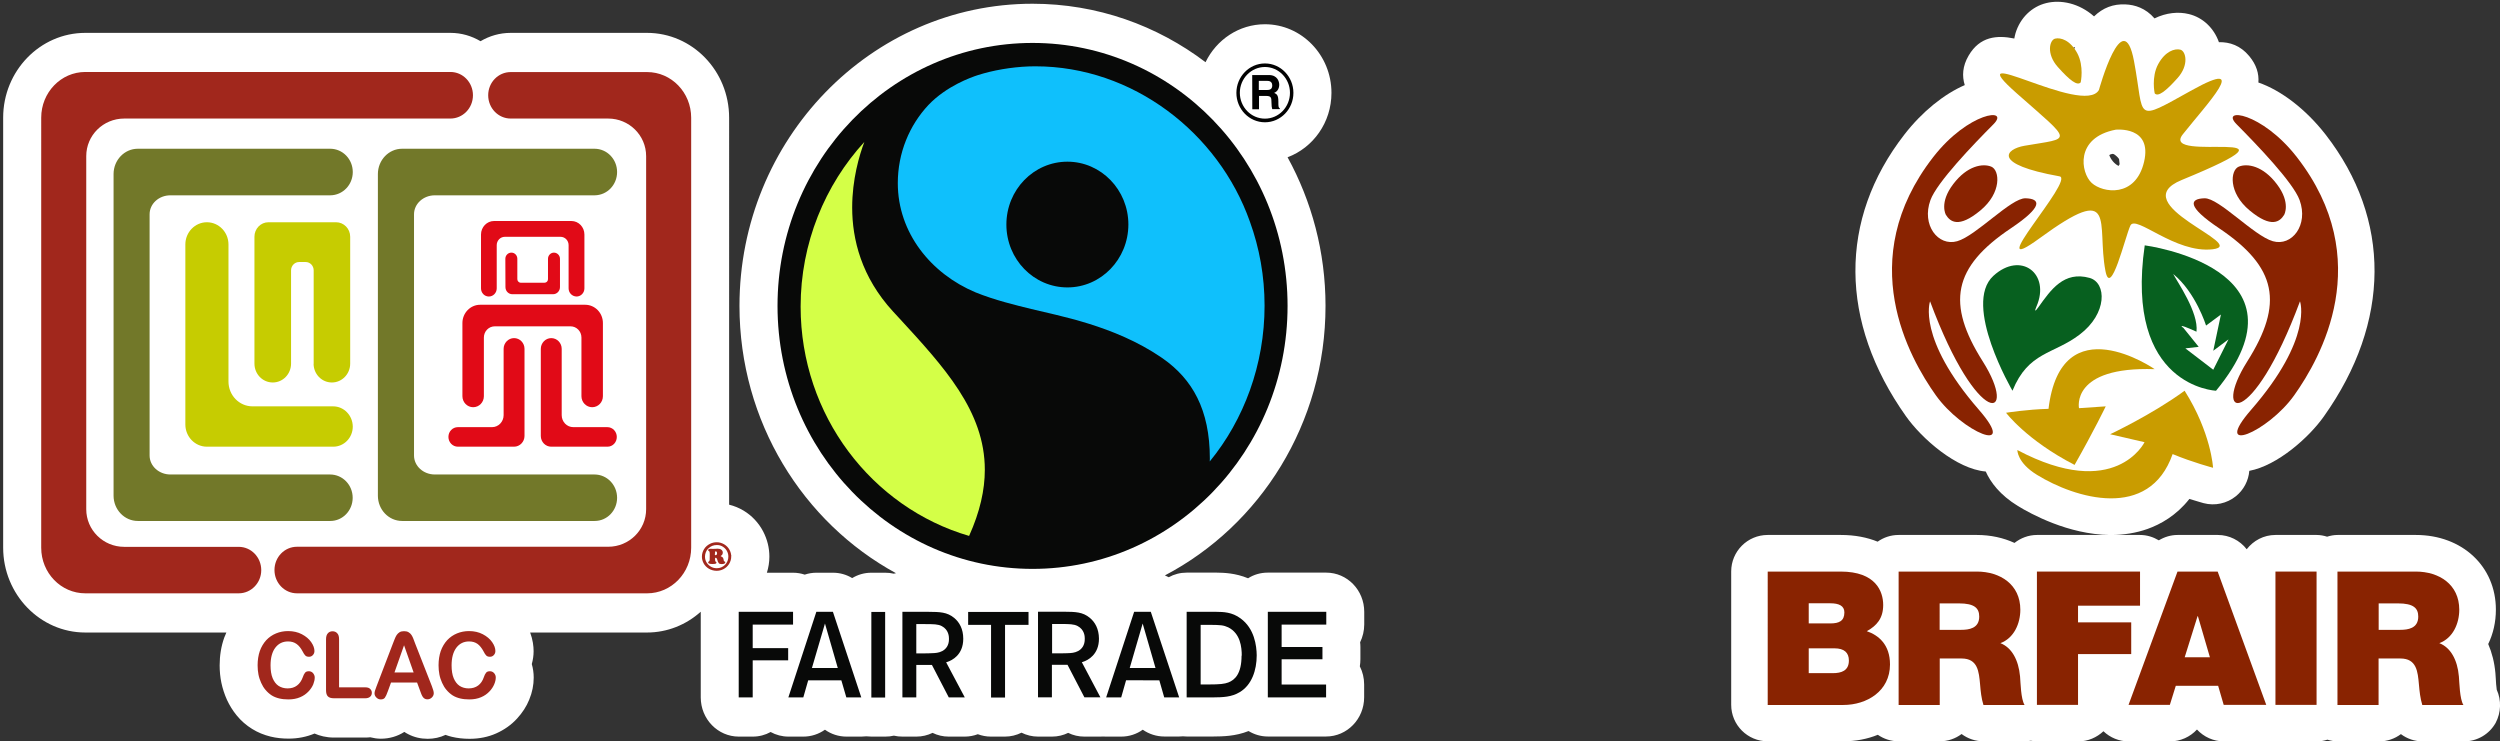 <?xml version="1.0" encoding="utf-8"?>
<!-- Generator: Adobe Illustrator 28.0.0, SVG Export Plug-In . SVG Version: 6.00 Build 0)  -->
<svg version="1.1" id="Camada_1" xmlns="http://www.w3.org/2000/svg" xmlns:xlink="http://www.w3.org/1999/xlink" x="0px" y="0px"
	 viewBox="0 0 260.86 77.36" style="enable-background:new 0 0 260.86 77.36;" xml:space="preserve">
<rect x="0" y="0" width="260.86" height="77.36" fill="#333333" stroke="none"/>
<style type="text/css">
	.st0-logo-clac-fairtrade-brfair{fill:#FFFFFF;}
	.st1-logo-clac-fairtrade-brfair{fill-rule:evenodd;clip-rule:evenodd;fill:none;}
	.st2-logo-clac-fairtrade-brfair{fill:#A1271C;}
	.st3-logo-clac-fairtrade-brfair{fill:#727829;}
	.st4-logo-clac-fairtrade-brfair{fill:#C6CC01;}
	.st5-logo-clac-fairtrade-brfair{fill:#E10A17;}
	.st6-logo-clac-fairtrade-brfair{fill:#020202;}
	.st7-logo-clac-fairtrade-brfair{fill:#080908;}
	.st8-logo-clac-fairtrade-brfair{fill:#0FC0FC;}
	.st9-logo-clac-fairtrade-brfair{fill:#D4FF47;}
	.st10-logo-clac-fairtrade-brfair{fill:none;}
	.st11-logo-clac-fairtrade-brfair{fill:#892301;}
	.st12-logo-clac-fairtrade-brfair{fill:#C99C00;}
	.st13-logo-clac-fairtrade-brfair{fill:#07601F;}
</style>
<g>
	<g>
		<path class="st0-logo-clac-fairtrade-brfair" d="M142.35,63.84c0-2.26-1.77-4.09-3.97-4.09h-6.1c-0.75,0-1.46,0.21-2.05,0.59c-1.33-0.55-2.53-0.58-3.28-0.59
			c-0.02,0-0.05,0-0.06,0l-3.07,0c-0.67,0-1.31,0.17-1.87,0.48c-0.13-0.07-0.26-0.13-0.4-0.19c9.94-5.21,16.76-15.86,16.76-28.12
			c0-5.63-1.44-10.92-3.96-15.51c2.67-1,4.58-3.63,4.58-6.72c0-3.95-3.12-7.16-6.94-7.16c-2.71,0-5.06,1.61-6.2,3.96
			c-5.05-3.83-11.3-6.1-18.05-6.1c-16.86,0-30.58,14.15-30.58,31.53c0,12.08,6.63,22.6,16.33,27.89c-0.08,0.01-0.15,0.03-0.23,0.05
			c-0.29-0.07-0.59-0.1-0.9-0.1h-1.44c-0.73,0-1.41,0.2-2,0.56c-0.59-0.36-1.28-0.56-2-0.56h-1.74c-0.42,0-0.83,0.07-1.21,0.2
			c-0.39-0.13-0.79-0.2-1.22-0.2h-2.73c0.17-0.54,0.26-1.1,0.26-1.68c0-0.92-0.22-1.8-0.65-2.63c-0.47-0.9-1.18-1.65-2.04-2.17
			c-0.47-0.28-0.98-0.49-1.51-0.62V12.28c0-4.89-3.84-8.85-8.57-8.85H53.29c-1.15,0-2.22,0.32-3.15,0.87
			c-0.93-0.55-2-0.87-3.14-0.87H8.9c-4.72,0-8.57,3.97-8.57,8.85l0,44.86C0.33,62.02,4.18,66,8.9,66h14.72
			c-0.08,0.17-0.15,0.35-0.22,0.53c-0.32,0.89-0.48,1.87-0.48,2.9c0,0.62,0.06,1.24,0.18,1.81c0.13,0.62,0.33,1.22,0.58,1.78
			c0.27,0.58,0.6,1.12,1.01,1.62c0.47,0.58,1.02,1.05,1.62,1.42c0.59,0.37,1.24,0.63,1.93,0.8c0.58,0.14,1.21,0.21,1.86,0.21
			c0.98,0,1.89-0.18,2.72-0.53c0.55,0.24,1.22,0.42,2.03,0.42h3.27c0.18,0,0.34-0.01,0.51-0.03c0.36,0.09,0.73,0.15,1.11,0.15
			c0.89,0,1.74-0.25,2.45-0.71c0.12,0.08,0.25,0.16,0.39,0.23c0.63,0.33,1.32,0.49,2.05,0.49c0.65,0,1.29-0.14,1.86-0.41
			c0.22,0.08,0.43,0.15,0.65,0.2c0.58,0.14,1.21,0.21,1.86,0.21c1,0,1.94-0.19,2.77-0.56c0.85-0.38,1.59-0.9,2.19-1.56
			c0.55-0.6,0.98-1.26,1.26-1.96c0.32-0.76,0.47-1.54,0.47-2.31c0-0.48-0.07-0.96-0.2-1.41c0.12-0.43,0.19-0.88,0.19-1.34
			c0-0.51-0.08-1.19-0.36-1.95h12.19c2.14,0,4.1-0.82,5.61-2.17c0,0.01,0,0.01,0,0.01v8.93c0,2.26,1.78,4.09,3.97,4.09h1.46
			c0.67,0,1.31-0.17,1.86-0.48c0.56,0.31,1.2,0.48,1.86,0.48h1.56c0.82,0,1.6-0.26,2.25-0.72c0.64,0.46,1.42,0.72,2.25,0.72h1.56
			c0.17,0,0.34-0.01,0.51-0.03c0.18,0.02,0.35,0.03,0.53,0.03h0.01h1.44c0.31,0,0.61-0.03,0.89-0.1c0.29,0.07,0.59,0.1,0.9,0.1h1.45
			c0.6,0,1.18-0.14,1.69-0.39c0.52,0.26,1.1,0.39,1.69,0.39h1.67c0.47,0,0.94-0.09,1.36-0.25c0.43,0.16,0.89,0.25,1.37,0.25h1.46
			c0.62,0,1.21-0.15,1.73-0.41c0.52,0.26,1.11,0.41,1.73,0.41h1.45c0.61,0,1.18-0.14,1.69-0.39c0.52,0.26,1.1,0.39,1.69,0.39h1.67
			c0.09,0,0.19-0.01,0.28-0.01c0.1,0.01,0.2,0.01,0.3,0.01H117c0.82,0,1.6-0.26,2.24-0.72c0.64,0.45,1.43,0.71,2.24,0.71h1.56
			c0.13,0,0.26-0.01,0.39-0.02c0.13,0.01,0.26,0.02,0.39,0.02h2.74c0.02,0,0.03,0,0.04,0c1-0.01,2.3-0.02,3.68-0.57
			c0.59,0.36,1.28,0.57,2.01,0.57h6.08c2.19,0,3.97-1.83,3.97-4.09v-1.34c0-0.68-0.16-1.32-0.45-1.89c0.04-0.24,0.06-0.49,0.06-0.75
			v-1.28c0-0.16-0.01-0.33-0.03-0.48c0.27-0.56,0.43-1.19,0.43-1.86L142.35,63.84L142.35,63.84z M76.3,57.97l0.07,0.01L76.3,58
			C76.3,57.99,76.3,57.98,76.3,57.97 M76.98,57.88l0.22-0.05"/>
		<rect x="0.33" y="0.33" class="st1-logo-clac-fairtrade-brfair" width="142.03" height="76.8"/>
		<path class="st2-logo-clac-fairtrade-brfair" d="M30.99,57.05h32.47c2.19,0,3.96-1.75,3.96-3.92V16.29c0-2.16-1.77-3.92-3.96-3.92H53.29
			c-1.3,0-2.35-1.09-2.35-2.43c0-1.34,1.05-2.42,2.35-2.42h14.23c2.54,0,4.6,2.13,4.6,4.77v44.86c0,2.63-2.06,4.76-4.6,4.76H30.99
			c-1.3,0-2.35-1.09-2.35-2.43C28.64,58.13,29.69,57.05,30.99,57.05"/>
		<path class="st2-logo-clac-fairtrade-brfair" d="M46.99,12.37H12.96c-2.19,0-3.96,1.75-3.96,3.92l0,36.85c0,2.16,1.77,3.92,3.96,3.92h11.95
			c1.3,0,2.35,1.09,2.35,2.43c0,1.34-1.06,2.42-2.35,2.42l-16.01,0c-2.54,0-4.6-2.13-4.6-4.76V12.28c0-2.63,2.06-4.77,4.6-4.77h38.1
			c1.3,0,2.35,1.09,2.35,2.43C49.35,11.29,48.29,12.37,46.99,12.37"/>
		<path class="st3-logo-clac-fairtrade-brfair" d="M36.8,51.94c0-1.34-1.05-2.43-2.36-2.43H17.78c-1.2,0-2.17-0.89-2.17-1.98V22.36c0-1.1,0.97-1.98,2.17-1.98
			h16.69c1.29-0.01,2.34-1.09,2.34-2.43c0-1.34-1.05-2.43-2.36-2.43H14.38c-1.4,0-2.53,1.19-2.53,2.64v33.56
			c0,1.46,1.14,2.64,2.53,2.64h20.09C35.75,54.36,36.8,53.28,36.8,51.94"/>
		<path class="st3-logo-clac-fairtrade-brfair" d="M64.39,51.94c0-1.34-1.05-2.43-2.36-2.43H45.37c-1.2,0-2.17-0.89-2.17-1.98V22.36c0-1.1,0.98-1.98,2.17-1.98
			h16.68c1.3-0.01,2.34-1.09,2.34-2.43c0-1.34-1.05-2.43-2.36-2.43l-20.07,0c-1.4,0-2.53,1.19-2.53,2.64l0,33.56
			c0,1.46,1.13,2.64,2.53,2.64h20.09C63.35,54.36,64.39,53.28,64.39,51.94"/>
		<path class="st4-logo-clac-fairtrade-brfair" d="M34.76,42.4h-8.41c-1.39,0-2.51-1.16-2.51-2.59v-14.3c0-1.28-1.01-2.32-2.25-2.32
			c-1.24,0-2.25,1.04-2.25,2.32v18.78c0,1.28,1.01,2.32,2.25,2.32h13.18c1.13,0,2.04-0.94,2.04-2.1
			C36.8,43.35,35.89,42.4,34.76,42.4"/>
		<path class="st5-logo-clac-fairtrade-brfair" d="M63.4,44.57h-3.58c-0.67,0-1.21-0.56-1.21-1.25v-6.95v0.03c0-0.62-0.49-1.12-1.09-1.12
			c-0.6,0-1.09,0.51-1.09,1.12v9.09c0,0.62,0.49,1.12,1.09,1.12h5.86c0.55,0,0.98-0.45,0.98-1.02c0-0.56-0.44-1.02-0.98-1.02"/>
		<path class="st5-logo-clac-fairtrade-brfair" d="M52.55,36.37v6.95c0,0.69-0.54,1.25-1.21,1.25h-3.58h0.02c-0.55,0-0.99,0.45-0.99,1.02
			c0,0.56,0.44,1.02,0.99,1.02h5.86c0.6,0,1.09-0.51,1.09-1.12v-9.09c0-0.62-0.49-1.12-1.09-1.12c-0.6,0-1.09,0.51-1.09,1.12"/>
		<path class="st4-logo-clac-fairtrade-brfair" d="M32.73,37.98v-9.77c0-0.48-0.37-0.87-0.84-0.87h-0.68c-0.46,0-0.84,0.39-0.84,0.87l0,9.76v-0.03
			c0,1.09-0.85,1.97-1.91,1.97c-1.06,0-1.91-0.88-1.91-1.97v0.03V24.7c0-0.83,0.65-1.51,1.46-1.51h7.06c0.81,0,1.47,0.68,1.47,1.51
			l0,13.27v-0.03c0,1.09-0.86,1.97-1.91,1.97c-1.06,0-1.91-0.88-1.91-1.97"/>
		<path class="st5-logo-clac-fairtrade-brfair" d="M59.33,30.09v-4.51c0-0.48-0.37-0.87-0.84-0.87h-5.82c-0.46,0-0.84,0.39-0.84,0.87v4.51
			c0,0.47-0.37,0.85-0.82,0.85c-0.46,0-0.82-0.38-0.82-0.85v-5.62c0-0.77,0.61-1.41,1.36-1.41h8.07c0.75,0,1.36,0.63,1.36,1.41v5.62
			c0,0.47-0.37,0.85-0.82,0.85C59.69,30.93,59.33,30.55,59.33,30.09"/>
		<path class="st5-logo-clac-fairtrade-brfair" d="M60.67,41.34v-6.12c0-0.65-0.51-1.17-1.14-1.17h-7.9c-0.63,0-1.14,0.52-1.14,1.17v6.12
			c0,0.64-0.5,1.15-1.12,1.15c-0.62,0-1.12-0.52-1.12-1.15v-7.63c0-1.05,0.83-1.91,1.85-1.91h10.96c1.02,0,1.85,0.85,1.85,1.91v7.63
			c0,0.64-0.5,1.15-1.12,1.15C61.17,42.49,60.67,41.97,60.67,41.34"/>
		<path class="st5-logo-clac-fairtrade-brfair" d="M52.73,27c0-0.35,0.28-0.64,0.63-0.64s0.62,0.29,0.62,0.64v2.13c0,0.2,0.16,0.37,0.36,0.37h2.48
			c0.2,0,0.36-0.16,0.36-0.37V27c0-0.35,0.28-0.64,0.62-0.64c0.34,0,0.63,0.29,0.63,0.64v2.96c0,0.4-0.32,0.74-0.72,0.74h-4.25
			c-0.4,0-0.72-0.33-0.72-0.74L52.73,27"/>
		<path class="st2-logo-clac-fairtrade-brfair" d="M74.8,56.58c0.27,0,0.53,0.08,0.77,0.22c0.25,0.15,0.43,0.35,0.56,0.59c0.11,0.21,0.17,0.44,0.17,0.68
			c0,0.28-0.08,0.54-0.23,0.78c-0.15,0.24-0.35,0.42-0.61,0.55c-0.22,0.11-0.45,0.16-0.69,0.16c-0.29,0-0.55-0.08-0.79-0.21
			c-0.25-0.15-0.44-0.34-0.57-0.59c-0.11-0.21-0.17-0.44-0.17-0.68c0-0.28,0.08-0.55,0.23-0.79c0.15-0.24,0.36-0.42,0.62-0.55
			C74.31,56.63,74.54,56.58,74.8,56.58 M74.8,56.87c-0.35,0-0.64,0.12-0.88,0.35c-0.12,0.11-0.21,0.24-0.27,0.4
			c-0.06,0.15-0.09,0.3-0.09,0.46c0,0.23,0.06,0.44,0.18,0.63c0.12,0.19,0.29,0.34,0.49,0.45c0.18,0.09,0.36,0.13,0.56,0.13
			c0.34,0,0.62-0.12,0.86-0.35C75.88,58.7,76,58.41,76,58.08c0-0.23-0.06-0.44-0.18-0.64c-0.12-0.19-0.28-0.34-0.49-0.45
			C75.17,56.91,75,56.87,74.8,56.87 M74.67,58.2c-0.02,0-0.04,0.01-0.05,0.02c-0.01,0.02-0.01,0.06-0.01,0.13
			c0,0.08,0.01,0.15,0.02,0.2c0.01,0.02,0.02,0.04,0.05,0.05c0.05,0.03,0.08,0.06,0.08,0.11c0,0.05-0.04,0.09-0.1,0.11
			c-0.06,0.02-0.18,0.03-0.33,0.03c-0.29,0-0.44-0.06-0.44-0.17c0-0.03,0.02-0.07,0.08-0.1c0.05-0.03,0.07-0.08,0.08-0.15
			c0.01-0.07,0.01-0.28,0.01-0.64c0-0.1-0.01-0.16-0.02-0.2c-0.01-0.03-0.03-0.06-0.06-0.08c-0.06-0.03-0.09-0.06-0.09-0.1
			c0-0.09,0.09-0.15,0.27-0.15c0.02,0,0.09,0.01,0.19,0.01c0.02,0,0.05,0,0.09,0c0.07,0,0.16-0.01,0.27-0.01
			c0.08-0.01,0.12-0.01,0.15-0.01c0.17,0,0.31,0.03,0.41,0.11c0.1,0.08,0.15,0.18,0.15,0.3c0,0.07-0.02,0.14-0.05,0.2
			c-0.04,0.06-0.08,0.1-0.14,0.13c-0.02,0.01-0.03,0.02-0.03,0.03c0,0.02,0.02,0.03,0.05,0.04c0.08,0.03,0.15,0.08,0.19,0.14
			c0.04,0.06,0.06,0.15,0.08,0.27c0.01,0.05,0.01,0.08,0.02,0.09c0.01,0.01,0.04,0.02,0.08,0.03c0.04,0.01,0.06,0.04,0.06,0.09
			c0,0.05-0.04,0.1-0.1,0.13c-0.06,0.03-0.16,0.05-0.27,0.05c-0.15,0-0.25-0.03-0.31-0.1c-0.06-0.06-0.12-0.2-0.17-0.4
			C74.8,58.27,74.75,58.2,74.67,58.2 M74.61,57.61l-0.02,0.26v0.01c0,0.03,0.01,0.05,0.05,0.05c0.06,0,0.11-0.02,0.14-0.05
			c0.03-0.03,0.04-0.08,0.04-0.15c0-0.13-0.05-0.2-0.15-0.2c-0.02,0-0.04,0.01-0.05,0.02C74.62,57.56,74.61,57.59,74.61,57.61"/>
		<path class="st2-logo-clac-fairtrade-brfair" d="M32.84,70.69c0,0.22-0.05,0.45-0.15,0.71c-0.11,0.26-0.27,0.51-0.5,0.75c-0.23,0.24-0.51,0.45-0.87,0.6
			c-0.35,0.15-0.76,0.23-1.22,0.23c-0.35,0-0.67-0.03-0.96-0.1c-0.29-0.07-0.55-0.17-0.79-0.32c-0.23-0.15-0.45-0.34-0.65-0.58
			c-0.18-0.21-0.33-0.46-0.45-0.73c-0.12-0.27-0.22-0.55-0.28-0.86c-0.06-0.3-0.09-0.63-0.09-0.97c0-0.55,0.08-1.05,0.23-1.49
			c0.16-0.44,0.38-0.81,0.67-1.13c0.29-0.31,0.64-0.55,1.03-0.71c0.39-0.16,0.81-0.24,1.25-0.24c0.54,0,1.02,0.11,1.44,0.33
			c0.42,0.22,0.75,0.5,0.97,0.82c0.23,0.33,0.34,0.64,0.34,0.93c0,0.16-0.05,0.3-0.16,0.42c-0.11,0.12-0.24,0.18-0.4,0.18
			c-0.18,0-0.3-0.04-0.39-0.13c-0.09-0.08-0.18-0.23-0.29-0.44c-0.18-0.34-0.39-0.6-0.63-0.77c-0.24-0.17-0.53-0.26-0.88-0.26
			c-0.56,0-1,0.22-1.33,0.65c-0.33,0.43-0.5,1.05-0.5,1.85c0,0.53,0.07,0.98,0.22,1.34c0.15,0.35,0.35,0.62,0.62,0.8
			c0.27,0.17,0.58,0.26,0.94,0.26c0.39,0,0.72-0.1,0.98-0.3c0.27-0.2,0.47-0.49,0.61-0.88c0.06-0.18,0.13-0.33,0.22-0.44
			c0.08-0.12,0.22-0.17,0.41-0.17c0.16,0,0.3,0.06,0.41,0.17C32.78,70.37,32.84,70.52,32.84,70.69"/>
		<path class="st2-logo-clac-fairtrade-brfair" d="M35.38,66.71v5.01h2.74c0.22,0,0.39,0.05,0.5,0.16c0.12,0.11,0.18,0.25,0.18,0.41c0,0.17-0.06,0.31-0.18,0.41
			c-0.11,0.1-0.28,0.16-0.51,0.16h-3.27c-0.29,0-0.51-0.07-0.63-0.2c-0.13-0.13-0.19-0.35-0.19-0.65v-5.3
			c0-0.28,0.06-0.49,0.19-0.63c0.12-0.14,0.29-0.21,0.49-0.21c0.2,0,0.37,0.07,0.49,0.21C35.32,66.21,35.38,66.42,35.38,66.71"/>
		<path class="st2-logo-clac-fairtrade-brfair" d="M43.84,72.09l-0.32-0.87H40.8l-0.32,0.88c-0.12,0.34-0.23,0.58-0.32,0.7c-0.09,0.12-0.23,0.18-0.43,0.18
			c-0.17,0-0.32-0.06-0.45-0.19c-0.13-0.13-0.2-0.27-0.2-0.44c0-0.09,0.02-0.19,0.05-0.29c0.03-0.1,0.08-0.24,0.15-0.42l1.71-4.47
			c0.05-0.13,0.11-0.28,0.18-0.46c0.07-0.18,0.14-0.33,0.22-0.45c0.08-0.12,0.18-0.21,0.3-0.29c0.13-0.08,0.28-0.11,0.47-0.11
			c0.19,0,0.34,0.03,0.47,0.11c0.13,0.08,0.23,0.17,0.3,0.28c0.08,0.12,0.14,0.24,0.19,0.37c0.05,0.13,0.12,0.31,0.2,0.53l1.74,4.44
			c0.13,0.34,0.2,0.58,0.2,0.74s-0.06,0.31-0.19,0.44c-0.13,0.13-0.29,0.2-0.47,0.2c-0.11,0-0.2-0.02-0.27-0.06
			c-0.07-0.04-0.14-0.09-0.19-0.16c-0.05-0.06-0.11-0.17-0.17-0.31C43.93,72.31,43.88,72.19,43.84,72.09 M41.16,70.17h2l-1-2.84
			L41.16,70.17z"/>
		<path class="st2-logo-clac-fairtrade-brfair" d="M51.73,70.69c0,0.22-0.05,0.45-0.16,0.71c-0.11,0.26-0.27,0.51-0.5,0.75c-0.23,0.24-0.51,0.45-0.87,0.6
			c-0.35,0.15-0.76,0.23-1.22,0.23c-0.35,0-0.67-0.03-0.96-0.1c-0.29-0.07-0.55-0.17-0.79-0.32c-0.23-0.15-0.45-0.34-0.65-0.58
			c-0.18-0.21-0.33-0.46-0.45-0.73c-0.12-0.27-0.22-0.55-0.28-0.86c-0.06-0.3-0.09-0.63-0.09-0.97c0-0.55,0.08-1.05,0.23-1.49
			c0.16-0.44,0.38-0.81,0.67-1.13c0.29-0.31,0.64-0.55,1.03-0.71c0.39-0.16,0.81-0.24,1.25-0.24c0.54,0,1.02,0.11,1.44,0.33
			c0.42,0.22,0.75,0.5,0.97,0.82c0.23,0.33,0.34,0.64,0.34,0.93c0,0.16-0.05,0.3-0.16,0.42c-0.11,0.12-0.24,0.18-0.4,0.18
			c-0.18,0-0.3-0.04-0.39-0.13c-0.09-0.08-0.18-0.23-0.29-0.44c-0.18-0.34-0.39-0.6-0.62-0.77c-0.24-0.17-0.53-0.26-0.88-0.26
			c-0.56,0-1,0.22-1.33,0.65c-0.33,0.44-0.5,1.05-0.5,1.85c0,0.53,0.07,0.98,0.22,1.34c0.15,0.35,0.35,0.62,0.62,0.8
			c0.27,0.17,0.58,0.26,0.94,0.26c0.39,0,0.72-0.1,0.99-0.3c0.27-0.2,0.47-0.49,0.6-0.88c0.06-0.18,0.13-0.33,0.22-0.44
			c0.08-0.12,0.22-0.17,0.41-0.17c0.16,0,0.3,0.06,0.41,0.17C51.68,70.37,51.73,70.52,51.73,70.69"/>
		<path class="st6-logo-clac-fairtrade-brfair" d="M131.99,12.76c-1.65,0-2.98-1.38-2.98-3.07c0-1.69,1.34-3.07,2.98-3.07s2.97,1.38,2.97,3.07
			C134.96,11.38,133.63,12.76,131.99,12.76 M131.99,6.99c-1.44,0-2.62,1.21-2.62,2.69c0,1.49,1.17,2.7,2.62,2.7
			c1.44,0,2.61-1.21,2.61-2.7C134.6,8.21,133.43,6.99,131.99,6.99"/>
		<path class="st6-logo-clac-fairtrade-brfair" d="M130.66,7.83h1.74c0.91,0,1.08,0.7,1.08,1.01c0,0.39-0.19,0.72-0.53,0.85c0.28,0.13,0.44,0.24,0.44,0.9
			c0,0.52,0,0.64,0.15,0.71v0.09h-0.79c-0.05-0.17-0.08-0.35-0.08-0.71c0-0.48-0.03-0.67-0.56-0.67h-0.74v1.39h-0.7L130.66,7.83
			L130.66,7.83z M132.2,9.39c0.37,0,0.55-0.13,0.55-0.48c0-0.19-0.08-0.47-0.5-0.47h-0.9v0.95H132.2z"/>
		<path class="st7-logo-clac-fairtrade-brfair" d="M138.39,65.17v-1.33h-6.1v8.93h6.08v-1.34h-4.64v-2.64h4.26v-1.28h-4.26v-2.34L138.39,65.17L138.39,65.17z
			 M85.18,63.84l-2.92,8.93h1.56l0.51-1.78h3.46l0.52,1.78h1.56l-2.96-8.93H85.18z M87.42,69.7h-2.7l1.36-4.64l1.3,4.51L87.42,69.7z
			 M90.92,72.78h1.44v-8.93h-1.44V72.78z M118.34,63.84l-2.92,8.93h1.57l0.51-1.79l3.47,0.01l0.51,1.78h1.56l-2.96-8.93
			L118.34,63.84L118.34,63.84z M117.88,69.7l1.35-4.64l1.34,4.64H117.88z M78.54,65.17h4.21v-1.33h-5.67v8.93h1.46v-3.87h3.7v-1.27
			h-3.7V65.17z M112.95,69.08l0.05-0.02c0.48-0.15,1.67-0.73,1.67-2.42c-0.01-1.03-0.41-1.72-0.95-2.17
			c-0.75-0.62-1.5-0.63-2.68-0.64h-2.73v8.93h1.45v-3.39h1.63l1.76,3.39h1.67l-1.94-3.67L112.95,69.08z M112.5,67.93
			c-0.37,0.2-0.77,0.21-0.95,0.22c-0.31,0.02-0.52,0.02-1.1,0.02h-0.67v-2.96v-0.1h0.86c0.97,0,1.41,0.01,1.8,0.21
			c0.72,0.38,0.75,1.08,0.75,1.3h-0.01l0.01,0.02v0.01C113.2,67.34,112.87,67.73,112.5,67.93 M129.45,64.53
			c-0.9-0.67-1.8-0.68-2.56-0.69h-3.07v8.93h2.74c1.04-0.01,1.94-0.03,2.8-0.55c1.26-0.75,1.77-2.3,1.77-3.84
			C131.12,67.37,130.89,65.58,129.45,64.53 M129.55,68.41c0,1.91-0.71,2.54-1.38,2.8c-0.4,0.15-0.85,0.21-2.1,0.21h-0.79V65.2h0.98
			c1.11,0.01,1.4,0.03,1.9,0.26c1.28,0.64,1.41,2.09,1.41,2.95L129.55,68.41L129.55,68.41z M98.79,69.09l0.05-0.02
			c0.49-0.16,1.67-0.73,1.67-2.42c0-1.03-0.41-1.73-0.94-2.17c-0.75-0.62-1.51-0.63-2.69-0.64h-2.72v8.93h1.45v-3.39h1.63L99,72.77
			h1.67l-1.95-3.67L98.79,69.09z M98.33,67.93c-0.37,0.2-0.77,0.21-0.95,0.22c-0.32,0.01-0.53,0.03-1.1,0.03h-0.67v-3.06h0.86
			c0.98,0,1.42,0.01,1.8,0.21c0.72,0.38,0.75,1.09,0.75,1.31h-0.01l0.01,0.01v0.01C99.03,67.34,98.7,67.73,98.33,67.93 M101.02,65.2
			h2.39v7.58h1.46V65.2h2.45v-1.35h-6.3V65.2z M134.35,31.92c0-15.16-11.91-27.44-26.61-27.44c-14.69,0-26.61,12.29-26.61,27.44
			s11.91,27.44,26.61,27.44C122.43,59.36,134.35,47.08,134.35,31.92"/>
		<path class="st8-logo-clac-fairtrade-brfair" d="M126.23,48.15L126.23,48.15c3.57-4.35,5.72-10.11,5.72-16.25c0-3.09-0.54-6.04-1.53-8.77
			c-3.28-9.29-12.24-16.21-22.38-16.21c-0.18,0-0.66,0.01-0.66,0.01c-1.88,0.07-3.78,0.41-5.32,0.9c-0.72,0.23-3.29,1.14-5.18,3.12
			c-1.98,2.11-3.2,4.99-3.2,8.16c0,5.18,3.46,9.45,8.12,11.4c2,0.81,4.18,1.33,5.8,1.73c2.79,0.7,8.66,1.71,13.55,5.04l0.19,0.13
			c3.06,2.15,4.9,5.31,4.9,10.44 M111.38,29.99c-3.52,0-6.37-2.94-6.37-6.56c0-3.62,2.85-6.56,6.37-6.56c3.51,0,6.36,2.94,6.36,6.56
			C117.73,27.05,114.89,29.99,111.38,29.99"/>
		<path class="st9-logo-clac-fairtrade-brfair" d="M83.54,31.99c0-6.63,2.55-12.71,6.65-17.18c-0.53,1.39-1.27,3.92-1.27,6.84c0,3.33,0.96,7.26,4.27,10.86
			l0.61,0.66c4.71,5.12,8.96,9.73,8.96,15.85c0,2.09-0.5,4.37-1.64,6.9C90.98,52.96,83.54,43.36,83.54,31.99"/>
		<rect x="0" y="0" class="st10-logo-clac-fairtrade-brfair" width="142.6" height="77.36"/>
	</g>
	<g>
		<path class="st0-logo-clac-fairtrade-brfair" d="M260.52,71.97c-0.05-0.31-0.09-0.89-0.1-1.16c-0.01-0.22-0.03-0.42-0.04-0.58c-0.1-1.11-0.36-2.13-0.75-3.03
			c0.52-1.07,0.8-2.29,0.8-3.59c0-4.51-3.51-7.79-8.35-7.79h-8.16c-0.39,0-0.75,0.07-1.1,0.18c-0.35-0.11-0.72-0.18-1.1-0.18h-4.29
			c-1.23,0-2.3,0.59-3,1.49c-0.71-0.92-1.82-1.49-3.02-1.49h-4.19c-0.71,0-1.38,0.21-1.96,0.56c-0.57-0.34-1.24-0.56-1.96-0.56
			h-2.93c1.23-0.01,2.48-0.19,3.72-0.63c1.34-0.48,2.99-1.39,4.36-3.13c0.85,0.27,1.44,0.42,1.48,0.44
			c1.18,0.31,2.43,0.04,3.38-0.73c0.81-0.66,1.31-1.62,1.39-2.64c2.94-0.55,6.24-3.49,7.79-5.69c6.98-9.84,7.04-20.56,0.17-29.4
			c-2.08-2.67-4.66-4.62-7.01-5.43c0.07-0.93-0.2-1.84-0.95-2.75c-0.93-1.12-2.04-1.48-3.17-1.46c-0.53-1.49-1.69-2.58-3.13-2.93
			c-1.08-0.27-2.37-0.15-3.59,0.45c-0.93-1.08-2.06-1.42-3.03-1.46c-1.28-0.06-2.35,0.35-3.28,1.25c-1.57-1.39-3.47-1.76-4.98-1.39
			c-1.52,0.37-2.72,1.54-3.21,3.13c-0.06,0.19-0.09,0.38-0.13,0.57c-1.84-0.38-3.6-0.2-4.76,1.77c-0.66,1.12-0.7,2.16-0.41,3.09
			c-2.15,0.93-4.43,2.75-6.3,5.16c-6.87,8.84-6.81,19.56,0.17,29.4c1.65,2.33,5.25,5.5,8.32,5.76c0.5,1.12,1.47,2.44,3.36,3.6
			c1.34,0.82,5.26,2.97,9.57,3.02h-7.58c-0.89,0-1.7,0.32-2.35,0.83c-1.15-0.53-2.48-0.83-3.93-0.83h-8.16
			c-0.82,0-1.57,0.26-2.19,0.7c-1.08-0.44-2.35-0.7-3.85-0.7h-7.62c-2.11,0-3.81,1.71-3.81,3.81v13.91c0,2.11,1.71,3.81,3.81,3.81
			h7.89c1.3,0,2.52-0.24,3.6-0.68c0.62,0.43,1.36,0.68,2.17,0.68h4.29c0.85,0,1.64-0.28,2.28-0.76c0.64,0.48,1.44,0.76,2.28,0.76
			h4.29c0.22,0,0.44-0.03,0.66-0.06c0.21,0.04,0.43,0.07,0.65,0.07h4.29c1.02,0,1.94-0.41,2.63-1.06c0.7,0.67,1.64,1.06,2.63,1.06
			h4.31c1.1,0,2.11-0.47,2.82-1.24c0.71,0.77,1.72,1.24,2.82,1.24h4.44c0.18,0,0.36-0.02,0.54-0.04c0.14,0.02,0.27,0.04,0.42,0.04
			h4.29c0.39,0,0.75-0.07,1.1-0.18c0.35,0.11,0.72,0.18,1.1,0.18h4.29c0.85,0,1.64-0.28,2.28-0.76c0.64,0.48,1.44,0.76,2.28,0.76
			h4.29c1.38,0,2.65-0.74,3.32-1.94C260.97,74.35,261.02,73.07,260.52,71.97z M221.07,17.31c-0.4-0.16-0.83-0.67-0.98-1.13
			c0.09-0.06,0.2-0.11,0.32-0.12c0.05-0.01,0.16-0.02,0.43,0.23c0.08,0.07,0.19,0.18,0.27,0.3l0.06,0.54
			C221.14,17.19,221.1,17.25,221.07,17.31z M216.45,5.09c-0.04-0.05-0.08-0.09-0.12-0.14c0.06-0.01,0.12-0.02,0.19-0.03
			C216.5,4.97,216.48,5.03,216.45,5.09z"/>
		<g>
			<path class="st11-logo-clac-fairtrade-brfair" d="M184.44,59.64h7.62c3.66,0,4.44,2.06,4.44,3.49c0,1.4-0.68,2.16-1.71,2.73c1.25,0.43,2.42,1.42,2.42,3.47
				c0,2.79-2.42,4.23-4.87,4.23h-7.89V59.64z M188.73,65.05h2.26c0.9,0,1.46-0.25,1.46-1.15c0-0.7-0.59-0.95-1.46-0.95h-2.26V65.05z
				 M188.73,70.24h2.51c0.9,0,1.68-0.25,1.68-1.32c0-0.82-0.49-1.27-1.5-1.27h-2.69V70.24z"/>
			<path class="st11-logo-clac-fairtrade-brfair" d="M198.1,59.64h8.17c2.43,0,4.54,1.34,4.54,3.98c0,1.44-0.66,2.96-2.08,3.49c1.17,0.45,1.89,1.73,2.05,3.47
				c0.06,0.68,0.08,2.34,0.47,2.98h-4.29c-0.22-0.7-0.29-1.42-0.35-2.14c-0.12-1.33-0.23-2.71-1.93-2.71h-2.28v4.85h-4.29V59.64z
				 M202.39,65.72h2.24c0.8,0,1.89-0.14,1.89-1.38c0-0.88-0.49-1.38-2.12-1.38h-2.01V65.72z"/>
			<polygon class="st11-logo-clac-fairtrade-brfair" points="212.54,59.64 223.3,59.64 223.3,63.2 216.83,63.2 216.83,64.94 222.38,64.94 222.38,68.25 
				216.83,68.25 216.83,73.55 212.54,73.55 			"/>
			<path class="st11-logo-clac-fairtrade-brfair" d="M227.21,59.64h4.19l5.07,13.91h-4.44l-0.58-1.99h-4.42l-0.62,1.99h-4.31L227.21,59.64z M230.59,68.58
				l-1.25-4.28h-0.04l-1.34,4.28H230.59z"/>
			<rect x="237.43" y="59.64" class="st11-logo-clac-fairtrade-brfair" width="4.29" height="13.91"/>
			<path class="st11-logo-clac-fairtrade-brfair" d="M243.91,59.64h8.16c2.44,0,4.54,1.34,4.54,3.98c0,1.44-0.66,2.96-2.08,3.49c1.17,0.45,1.89,1.73,2.04,3.47
				c0.06,0.68,0.08,2.34,0.47,2.98h-4.29c-0.21-0.7-0.29-1.42-0.35-2.14c-0.12-1.33-0.23-2.71-1.93-2.71h-2.28v4.85h-4.29V59.64z
				 M248.2,65.72h2.24c0.8,0,1.89-0.14,1.89-1.38c0-0.88-0.49-1.38-2.12-1.38h-2.01V65.72z"/>
			<path class="st11-logo-clac-fairtrade-brfair" d="M201.43,20.88c-0.95,2.6,0.8,4.86,2.79,4.29c1.99-0.57,5.62-4.52,7.13-4.48c1.55,0.04,1.9,0.83-1.51,3.12
				c-6.08,4.07-6.77,7.86-2.95,13.9c3.82,6.04-0.45,7.32-5.5-6.27c0,0-1.41,3.84,5.1,11.32c4.19,4.82-1.75,2.35-4.5-1.52
				c-2.75-3.87-8.6-14.13-0.27-24.85c3.68-4.73,8.04-5.2,6.29-3.43C205.89,15.09,202.11,19.02,201.43,20.88"/>
			<path class="st11-logo-clac-fairtrade-brfair" d="M203.04,22.41c0,0-0.72-1.24,0.76-3.19c1.47-1.95,3.11-2.19,3.98-1.83c0.88,0.36,1.12,2.71-1.15,4.58
				C204.36,23.85,203.48,23.13,203.04,22.41"/>
			<path class="st11-logo-clac-fairtrade-brfair" d="M239.95,20.88c0.95,2.6-0.8,4.86-2.79,4.29c-1.99-0.57-5.62-4.52-7.13-4.48c-1.55,0.04-1.9,0.83,1.51,3.12
				c6.08,4.07,6.77,7.86,2.95,13.9c-3.82,6.04,0.45,7.32,5.5-6.27c0,0,1.41,3.84-5.1,11.32c-4.19,4.82,1.75,2.35,4.5-1.52
				c2.75-3.87,8.6-14.13,0.27-24.85c-3.68-4.73-8.04-5.2-6.29-3.43C235.48,15.09,239.27,19.02,239.95,20.88"/>
			<path class="st11-logo-clac-fairtrade-brfair" d="M238.34,22.41c0,0,0.72-1.24-0.76-3.19c-1.47-1.95-3.11-2.19-3.98-1.83c-0.88,0.36-1.12,2.71,1.15,4.58
				C237.02,23.85,237.9,23.13,238.34,22.41"/>
			<path class="st12-logo-clac-fairtrade-brfair" d="M224.83,9.74c0,0-0.37-1.68,0.36-3.04c0.74-1.36,1.73-1.66,2.31-1.52c0.58,0.14,0.95,1.59-0.29,2.97
				C225.98,9.53,225.17,10.14,224.83,9.74"/>
			<path class="st12-logo-clac-fairtrade-brfair" d="M217.11,8.59c0,0,0.37-1.68-0.36-3.04c-0.74-1.36-1.73-1.66-2.31-1.52c-0.58,0.14-0.95,1.59,0.29,2.97
				C215.96,8.38,216.77,9,217.11,8.59"/>
			<path class="st12-logo-clac-fairtrade-brfair" d="M227.65,18.78c14.54-5.98-2.38-1.62,0.11-4.76c2.49-3.15,7.2-8.07,0.99-4.63
				c-6.21,3.44-4.93,3.06-6.08-3.02c-1.15-6.08-3.66,3.02-3.66,3.02c-1.61,2.81-15.09-5.4-8.54,0.38c5.89,5.2,5.74,4.58,0.77,5.44
				c-1.96,0.34-3.49,1.91,3.66,3.19c1.65,0.3-8.39,11.07-2.08,6.46c8.21-6,5.92-1.56,6.87,3.41c0.55,2.88,2.05-3.54,2.6-4.73
				c0.55-1.19,4.67,2.93,8.59,2.47C234.79,25.54,221.48,21.32,227.65,18.78 M223.72,16.89c-0.89,3.78-4.31,3.25-5.46,2.2
				c-1.15-1.05-1.79-4.73,2.51-5.56C220.77,13.54,224.61,13.11,223.72,16.89"/>
			<path class="st12-logo-clac-fairtrade-brfair" d="M224.83,38.52c0,0-9.77-6.78-11.08,4.14c-2.26,0.06-4.43,0.41-4.43,0.41s2.14,2.86,7.15,5.44
				c2.06-3.63,3.25-6.11,3.25-6.11l-2.79,0.19C216.93,42.59,216.04,38.22,224.83,38.52"/>
			<path class="st12-logo-clac-fairtrade-brfair" d="M210.5,46.96c0,0-0.04,1.31,2.05,2.59c3.98,2.45,11.71,4.81,14.15-2.17c2.09,0.87,4.22,1.43,4.22,1.43
				s-0.19-3.64-2.97-8.04c-3.36,2.47-7.77,4.54-7.77,4.54l3.59,0.83C223.77,46.15,220.71,52.36,210.5,46.96"/>
			<path class="st13-logo-clac-fairtrade-brfair" d="M209.99,40.77c0,0-5.26-9-1.99-11.99c2.86-2.61,5.99-0.23,4.49,3.21c-0.21,0.49-0.17,0.59,0.21,0.06
				c1.29-1.81,2.66-3.8,5.34-3.05c1.78,0.5,1.87,3.71-1.04,5.91C214.26,37,211.66,36.67,209.99,40.77"/>
			<path class="st13-logo-clac-fairtrade-brfair" d="M223.79,25.6c-2.14,14.78,7.44,15.17,7.44,15.17C241.81,27.95,223.79,25.6,223.79,25.6 M230.94,38.58
				l-2.91-2.23l1.39-0.16l-1.59-1.97c0,0-0.96-0.66,1.36,0.39c0.24-2.02-2.03-5.23-2.43-6.02c2.35,1.91,3.43,5.38,3.43,5.38
				l1.55-1.15l-0.8,3.78l1.59-1.19L230.94,38.58z"/>
		</g>
	</g>
</g>
</svg>
